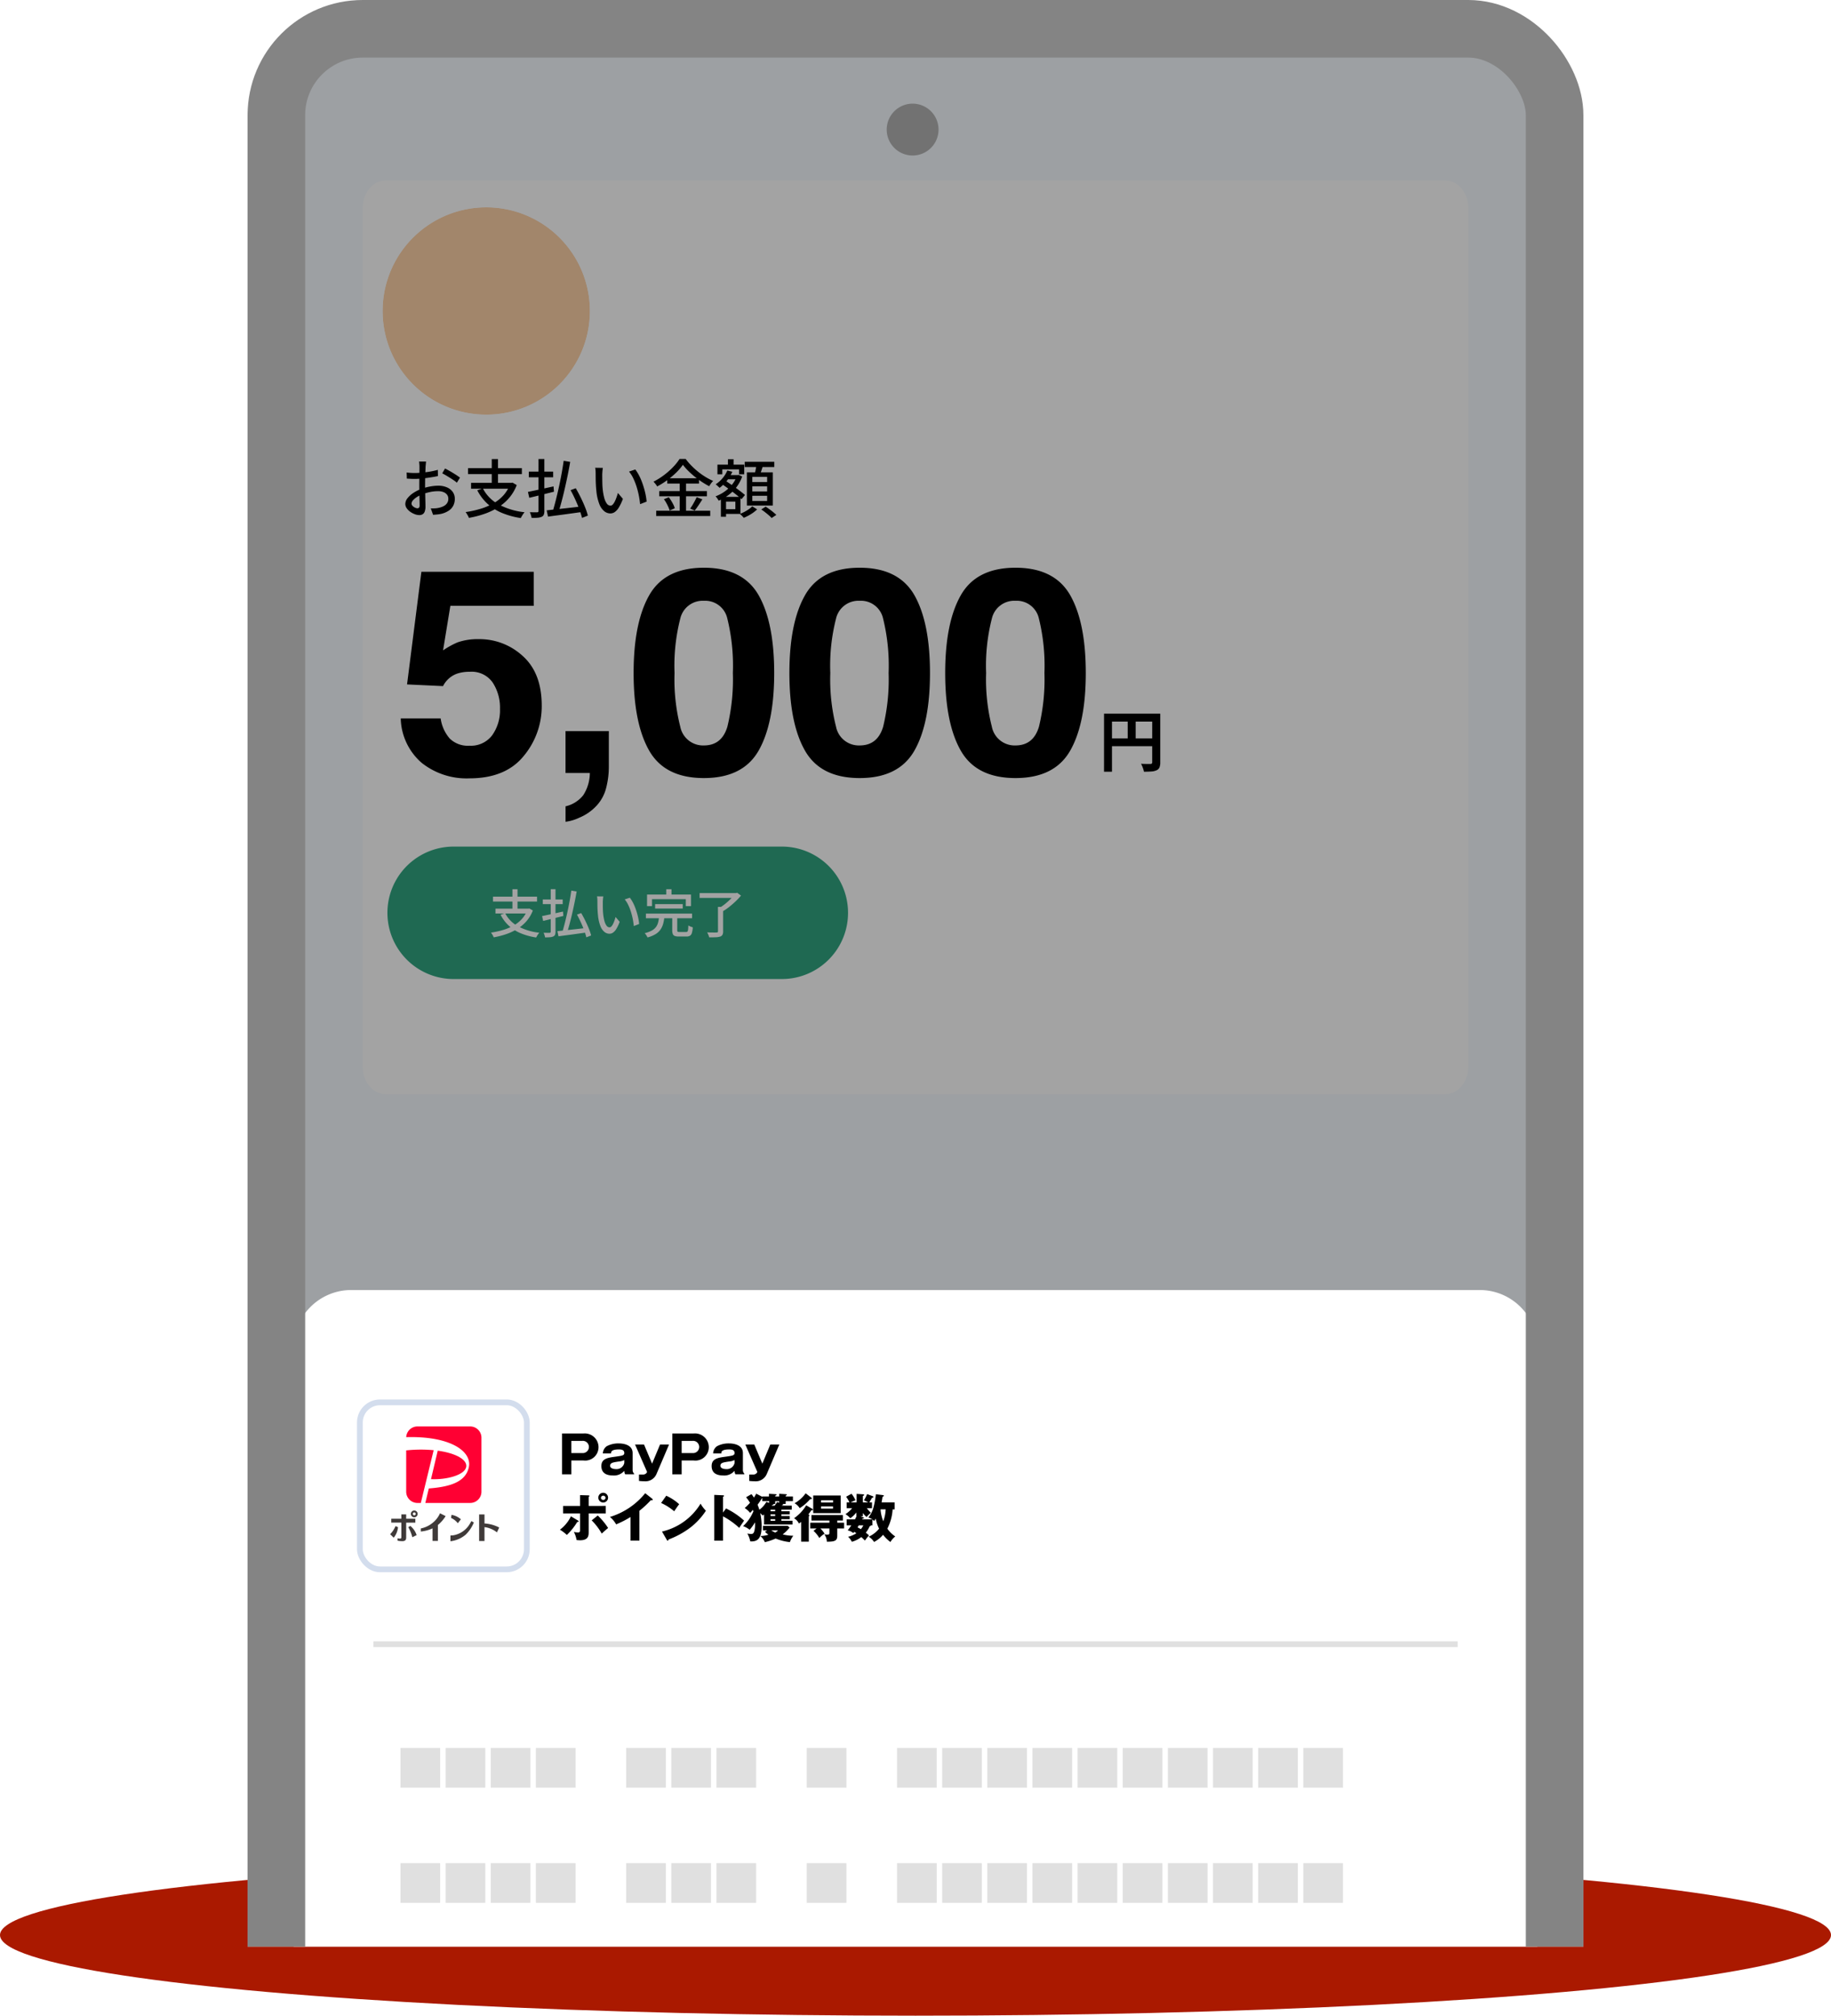 <svg xmlns="http://www.w3.org/2000/svg" xmlns:xlink="http://www.w3.org/1999/xlink" width="318" height="350" viewBox="0 0 318 350"><defs><clipPath id="a"><rect width="232" height="338" fill="none"/></clipPath><filter id="b" x="60.001" y="28.329" width="197.999" height="164.67" filterUnits="userSpaceOnUse"><feOffset dy="1" input="SourceAlpha"/><feGaussianBlur stdDeviation="1" result="c"/><feFlood flood-opacity="0.161"/><feComposite operator="in" in2="c"/><feComposite in="SourceGraphic"/></filter><clipPath id="d"><rect width="232" height="423.846" fill="none"/></clipPath><clipPath id="e"><rect width="164.799" height="48.133" fill="none"/></clipPath></defs><g transform="translate(-119 -452)"><ellipse cx="159" cy="14" rx="159" ry="14" transform="translate(119 774)" fill="#aa1900"/><g transform="translate(162 452)" clip-path="url(#a)"><path d="M24,0H208a24,24,0,0,1,24,24V401a24,24,0,0,1-24,24H24A24,24,0,0,1,0,401V24A24,24,0,0,1,24,0" transform="translate(0 0)" fill="#f5faff"/><path d="M115.5,18a4.5,4.5,0,1,1-4.5,4.5,4.5,4.5,0,0,1,4.5-4.5" transform="translate(0 0)" fill="#b2b2b2"/><g transform="matrix(1, 0, 0, 1, -43, 0)" filter="url(#b)"><path d="M24,54H208c2.209,0,4,2.105,4,4.7V207.969c0,2.6-1.791,4.7-4,4.7H24c-2.209,0-4-2.105-4-4.7V58.7c0-2.6,1.791-4.7,4-4.7" transform="translate(43 -23.67)" fill="#fff"/></g><path d="M116,36A18,18,0,1,1,98,54a18,18,0,0,1,18-18" transform="translate(-74.55 0)" fill="#fdd1a7"/><circle cx="19.5" cy="19.5" r="19.5" transform="translate(21.951 34.5)" fill="none" stroke="#fff" stroke-width="3"/><g transform="translate(24.284 147)"><path d="M87.5,149h57a11.5,11.5,0,0,1,0,23h-57a11.5,11.5,0,1,1,0-23" transform="translate(-75.999 -149)" fill="#31a581"/><path d="M100.321,159.779h.18l.162-.027.594.342a6.241,6.241,0,0,1-1.1,1.849,6.826,6.826,0,0,1-1.58,1.341,9.668,9.668,0,0,1-1.939.914,14.059,14.059,0,0,1-2.187.558,1.1,1.1,0,0,0-.112-.27c-.058-.1-.118-.2-.181-.306a1.721,1.721,0,0,0-.175-.243,14.541,14.541,0,0,0,2.115-.463,8.912,8.912,0,0,0,1.831-.775,5.652,5.652,0,0,0,1.445-1.156,4.859,4.859,0,0,0,.945-1.6Zm-5.985-2.088h7.65v.846h-7.65Zm.432,2.088h5.823v.837H94.768Zm1.674.783a5.374,5.374,0,0,0,2.232,2.273,10.018,10.018,0,0,0,3.7,1.12,2.583,2.583,0,0,0-.194.247c-.068.1-.133.2-.193.3s-.111.2-.153.279a11.337,11.337,0,0,1-2.691-.733,7.127,7.127,0,0,1-2.048-1.3,6.8,6.8,0,0,1-1.444-1.913Zm1.269-4.158h.882v3.753h-.882Z" transform="translate(-75.998 -149)" fill="#fff"/><path d="M102.859,161.067c.3-.061.648-.132,1.044-.217s.816-.176,1.26-.274.888-.2,1.332-.292l.063.756-1.233.305-1.2.3q-.581.145-1.076.262Zm.126-2.881h3.456v.8h-3.456Zm1.377-1.791h.828v7.371a1.359,1.359,0,0,1-.086.554.577.577,0,0,1-.3.283,1.742,1.742,0,0,1-.562.131q-.347.031-.86.031a2.994,2.994,0,0,0-.1-.4,3.045,3.045,0,0,0-.153-.405c.222,0,.433.01.635.013s.337,0,.409-.005a.24.24,0,0,0,.144-.049.2.2,0,0,0,.045-.149Zm1.161,7.29c.4-.041.867-.093,1.413-.152l1.742-.194q.921-.1,1.84-.211l.027.791-1.728.239q-.873.122-1.67.225t-1.435.194Zm2.412-7.037.927.151c-.1.6-.219,1.224-.351,1.87s-.271,1.288-.418,1.929-.3,1.255-.455,1.836-.309,1.11-.459,1.584l-.8-.18q.216-.709.441-1.6t.437-1.854q.21-.968.387-1.926t.292-1.813m.981,4.167.738-.271q.36.614.707,1.319t.616,1.377a8.79,8.79,0,0,1,.4,1.192l-.828.324c-.06-.252-.146-.541-.256-.868s-.24-.666-.387-1.017-.3-.7-.473-1.057-.339-.687-.513-1" transform="translate(-75.999 -148.999)" fill="#fff"/><path d="M113.5,157.655a2.4,2.4,0,0,0-.045.306c-.013.12-.023.24-.032.36s-.013.222-.013.306q0,.28,0,.621t.013.7c.006.238.022.473.045.707a7.788,7.788,0,0,0,.216,1.242,2.455,2.455,0,0,0,.369.828.65.65,0,0,0,.523.3.451.451,0,0,0,.324-.161,1.836,1.836,0,0,0,.287-.433,4.941,4.941,0,0,0,.248-.589c.075-.213.14-.419.193-.617l.711.837a7.015,7.015,0,0,1-.571,1.22,2.121,2.121,0,0,1-.581.652,1.112,1.112,0,0,1-.63.2,1.4,1.4,0,0,1-.859-.31,2.423,2.423,0,0,1-.706-1.022,6.907,6.907,0,0,1-.423-1.9q-.045-.4-.068-.855t-.027-.873q0-.414-.005-.683c0-.115,0-.254-.013-.419a2.4,2.4,0,0,0-.058-.428Zm4.607.225a5.7,5.7,0,0,1,.473.733,7.715,7.715,0,0,1,.419.9q.189.486.337.99t.248,1a8.2,8.2,0,0,1,.134.936l-.926.36a12.361,12.361,0,0,0-.18-1.224,12.136,12.136,0,0,0-.324-1.264,9.01,9.01,0,0,0-.464-1.179,4.446,4.446,0,0,0-.608-.959Z" transform="translate(-76 -149.001)" fill="#fff"/><path d="M123.181,161.237h.918a6.775,6.775,0,0,1-.216,1.184,3.325,3.325,0,0,1-.463.994,2.838,2.838,0,0,1-.85.787,5.277,5.277,0,0,1-1.4.573,2.088,2.088,0,0,0-.126-.249,3.207,3.207,0,0,0-.179-.274,1.426,1.426,0,0,0-.19-.216,4.948,4.948,0,0,0,1.237-.455,2.237,2.237,0,0,0,.73-.616,2.279,2.279,0,0,0,.369-.787,6.585,6.585,0,0,0,.166-.941m-2.286-.6h8.02v.8h-8.02Zm.2-3.312h7.632v2.016h-.9v-1.206h-5.869v1.206h-.864Zm1.4,1.665h4.8v.773h-4.8Zm1.935-2.583h.909v1.521h-.909Zm1.044,4.725h.864v2.385c0,.138.025.225.073.261a.643.643,0,0,0,.333.054h1.116a.341.341,0,0,0,.242-.076.567.567,0,0,0,.117-.324,6.224,6.224,0,0,0,.045-.743,1.4,1.4,0,0,0,.226.126,3.038,3.038,0,0,0,.283.117c.1.036.187.066.265.09a4.344,4.344,0,0,1-.157.976.824.824,0,0,1-.338.482,1.187,1.187,0,0,1-.612.135h-1.3a2.131,2.131,0,0,1-.711-.094.582.582,0,0,1-.35-.338,1.756,1.756,0,0,1-.1-.656Z" transform="translate(-75.999 -149)" fill="#fff"/><path d="M130.219,157.07h6.408v.846h-6.408Zm3.187,2.4h.9v4.248a1.229,1.229,0,0,1-.117.6.706.706,0,0,1-.4.306,2.9,2.9,0,0,1-.766.117q-.466.018-1.143.018a2.4,2.4,0,0,0-.139-.432,3.374,3.374,0,0,0-.212-.433c.234.013.464.02.688.023s.422.005.59.005.285,0,.352-.009a.318.318,0,0,0,.2-.045.2.2,0,0,0,.055-.162Zm2.906-2.4h.234l.2-.055.666.495a11.854,11.854,0,0,1-.923.982q-.527.5-1.1.958a9.392,9.392,0,0,1-1.13.778,1.349,1.349,0,0,0-.166-.206c-.069-.072-.139-.144-.212-.217a1.535,1.535,0,0,0-.2-.171,9.055,9.055,0,0,0,.752-.512q.382-.289.738-.613t.653-.638a5.4,5.4,0,0,0,.485-.585Z" transform="translate(-75.999 -148.999)" fill="#fff"/></g><g transform="translate(27.394 79.694)"><path d="M87.687,82.145a1.671,1.671,0,0,0-.033.247c-.008.1-.017.2-.028.309s-.02.2-.027.291c-.008.19-.017.417-.028.676s-.022.543-.033.848-.018.609-.021.912-.006.6-.006.874,0,.607.011.957.015.7.022,1.04.015.658.022.947.011.518.011.686a2.419,2.419,0,0,1-.138.913.884.884,0,0,1-.374.462,1.131,1.131,0,0,1-.566.133,2.254,2.254,0,0,1-.77-.154,3.418,3.418,0,0,1-.792-.418,2.407,2.407,0,0,1-.616-.617,1.3,1.3,0,0,1-.242-.747,1.64,1.64,0,0,1,.39-1.007,4.241,4.241,0,0,1,1.029-.918,6.706,6.706,0,0,1,1.353-.682,9.354,9.354,0,0,1,1.529-.419,8.045,8.045,0,0,1,1.419-.142,3.718,3.718,0,0,1,1.474.276A2.358,2.358,0,0,1,92.3,87.4a2.029,2.029,0,0,1,.374,1.221,2.59,2.59,0,0,1-.258,1.165,2.34,2.34,0,0,1-.787.879,4.027,4.027,0,0,1-1.331.563,6.5,6.5,0,0,1-.732.108c-.238.023-.46.04-.665.056l-.4-1.121c.22.006.443.006.671,0a3.817,3.817,0,0,0,.649-.077,3.525,3.525,0,0,0,.858-.281,1.66,1.66,0,0,0,.632-.517,1.3,1.3,0,0,0,.237-.787,1.127,1.127,0,0,0-.231-.721,1.436,1.436,0,0,0-.627-.444,2.469,2.469,0,0,0-.9-.155,6.852,6.852,0,0,0-1.419.148,8.908,8.908,0,0,0-1.386.412,4.954,4.954,0,0,0-.924.475,2.932,2.932,0,0,0-.66.565.885.885,0,0,0-.242.556.516.516,0,0,0,.11.314,1.107,1.107,0,0,0,.27.258,1.494,1.494,0,0,0,.335.177.938.938,0,0,0,.319.065.345.345,0,0,0,.269-.116.576.576,0,0,0,.1-.39q0-.308-.017-.869c-.01-.375-.02-.786-.027-1.237s-.011-.887-.011-1.305c0-.313,0-.643.006-.984s.006-.668.01-.984.008-.594.012-.835,0-.418,0-.53c0-.079,0-.176-.011-.285s-.015-.219-.022-.324a1.853,1.853,0,0,0-.033-.259Zm-3.377,1.9c.315.038.586.061.814.073s.443.015.649.015c.271,0,.579-.014.924-.044s.695-.065,1.05-.108.705-.1,1.045-.172.651-.143.93-.225l.022,1.078c-.293.066-.618.129-.974.186s-.714.112-1.078.16-.707.085-1.034.111-.614.038-.863.038c-.33,0-.609,0-.836-.017s-.433-.022-.616-.039Zm6.666-.692q.406.2.907.49t.957.582a8.742,8.742,0,0,1,.732.513l-.539.879a4.158,4.158,0,0,0-.523-.406c-.216-.147-.447-.3-.693-.452s-.484-.3-.715-.435-.434-.246-.61-.335Z" transform="translate(-84.079 -81.695)"/><path d="M102.284,85.841h.22l.2-.033.726.418a7.627,7.627,0,0,1-1.342,2.26,8.354,8.354,0,0,1-1.931,1.64,11.825,11.825,0,0,1-2.37,1.116,17.173,17.173,0,0,1-2.673.682,1.313,1.313,0,0,0-.137-.33c-.07-.125-.143-.249-.22-.374a2.117,2.117,0,0,0-.215-.3,17.614,17.614,0,0,0,2.585-.567,10.793,10.793,0,0,0,2.238-.946A6.917,6.917,0,0,0,101.129,88a5.934,5.934,0,0,0,1.155-1.958Zm-7.315-2.552h9.35v1.034h-9.35Zm.528,2.552h7.117v1.023H95.5Zm2.046.957a6.559,6.559,0,0,0,2.728,2.777,12.2,12.2,0,0,0,4.521,1.37,3.05,3.05,0,0,0-.236.3q-.128.181-.237.369c-.073.124-.136.238-.187.341a13.829,13.829,0,0,1-3.289-.9,8.7,8.7,0,0,1-2.5-1.584,8.319,8.319,0,0,1-1.766-2.338Zm1.551-5.082h1.078V86.3H99.094Z" transform="translate(-84.079 -81.695)"/><path d="M105.376,87.414q.549-.111,1.276-.264t1.54-.336q.814-.182,1.628-.357l.076.923q-.747.188-1.506.374l-1.469.364q-.709.176-1.314.318Zm.154-3.521h4.224v.979H105.53Zm1.683-2.188h1.012v9.008a1.674,1.674,0,0,1-.105.677.715.715,0,0,1-.368.347,2.141,2.141,0,0,1-.688.159q-.423.037-1.05.038a3.752,3.752,0,0,0-.121-.494,3.878,3.878,0,0,0-.187-.5c.271.007.53.013.775.016s.413,0,.5,0a.3.3,0,0,0,.176-.061.238.238,0,0,0,.055-.182Zm1.419,8.91q.726-.078,1.727-.188t2.128-.236q1.128-.126,2.25-.259l.033.969q-1.045.143-2.112.291t-2.041.275q-.974.126-1.754.237Zm2.948-8.6,1.133.188q-.187,1.1-.429,2.282t-.513,2.359q-.269,1.179-.554,2.244t-.561,1.937l-.979-.221q.264-.868.538-1.952t.534-2.265q.26-1.185.473-2.355t.358-2.217m1.2,5.094.9-.33q.439.747.863,1.611t.754,1.683a10.744,10.744,0,0,1,.484,1.458l-1.012.395c-.074-.307-.178-.662-.314-1.061s-.293-.814-.473-1.243-.372-.86-.577-1.292-.415-.84-.627-1.221" transform="translate(-84.079 -81.694)"/><path d="M118.388,83.246a3.511,3.511,0,0,0-.055.374c-.014.146-.028.293-.038.439s-.017.272-.017.373q0,.342.006.761t.016.851c.007.289.026.578.056.865a9.5,9.5,0,0,0,.264,1.517,2.957,2.957,0,0,0,.451,1.013.79.79,0,0,0,.637.362.541.541,0,0,0,.4-.2,2.242,2.242,0,0,0,.352-.527,6.12,6.12,0,0,0,.3-.722c.092-.259.171-.512.237-.754l.869,1.024a8.64,8.64,0,0,1-.7,1.491,2.609,2.609,0,0,1-.71.8,1.373,1.373,0,0,1-.77.242,1.722,1.722,0,0,1-1.051-.38,2.96,2.96,0,0,1-.863-1.249,8.5,8.5,0,0,1-.517-2.32c-.037-.323-.064-.671-.083-1.046s-.029-.729-.033-1.068-.005-.615-.005-.835c0-.139-.005-.309-.016-.511a2.784,2.784,0,0,0-.072-.523Zm5.632.274a6.965,6.965,0,0,1,.578.9,9.426,9.426,0,0,1,.512,1.107q.229.594.412,1.211t.3,1.22a10.307,10.307,0,0,1,.164,1.143l-1.133.442a14.857,14.857,0,0,0-.615-3.042,11.134,11.134,0,0,0-.567-1.441,5.469,5.469,0,0,0-.743-1.172Z" transform="translate(-84.078 -81.696)"/><path d="M132.292,82.706a9.637,9.637,0,0,1-1.149,1.337,14.308,14.308,0,0,1-1.552,1.314,13.823,13.823,0,0,1-1.776,1.111,1.713,1.713,0,0,0-.165-.275c-.074-.1-.153-.2-.237-.3s-.163-.185-.236-.258A12,12,0,0,0,129,84.5a12.871,12.871,0,0,0,1.584-1.4,8.9,8.9,0,0,0,1.122-1.407h1.067a10.359,10.359,0,0,0,1,1.171,12.749,12.749,0,0,0,1.177,1.062,12.256,12.256,0,0,0,1.281.9,10.149,10.149,0,0,0,1.309.677,3.508,3.508,0,0,0-.369.44,5.35,5.35,0,0,0-.313.484,13.966,13.966,0,0,1-1.287-.759q-.65-.429-1.259-.924a14.369,14.369,0,0,1-1.128-1.013,8.951,8.951,0,0,1-.891-1.022m-4.642,7.975h9.383v.913H127.65Zm.528-3.41h8.283v.9h-8.283Zm.814,1.408.847-.341a7.067,7.067,0,0,1,.429.627c.14.227.264.453.374.676a2.98,2.98,0,0,1,.231.611l-.891.4a3.515,3.515,0,0,0-.22-.616q-.155-.34-.352-.7a5.889,5.889,0,0,0-.418-.655m.572-3.641h5.522v.924h-5.522Zm2.167.363h1.1v5.741h-1.1Zm2.948,2.926.99.374c-.213.345-.438.692-.677,1.045s-.456.652-.654.9l-.792-.342a6.93,6.93,0,0,0,.407-.61c.139-.23.273-.468.4-.709s.236-.462.324-.66" transform="translate(-84.079 -81.694)"/><path d="M141.653,84.5h.165l.165-.033.6.275a6.7,6.7,0,0,1-.985,1.837,7.04,7.04,0,0,1-1.42,1.4,8.3,8.3,0,0,1-1.676.962,4.317,4.317,0,0,0-.243-.39,2.583,2.583,0,0,0-.3-.369,6.633,6.633,0,0,0,1.534-.8,6.458,6.458,0,0,0,1.314-1.216,4.778,4.778,0,0,0,.847-1.512ZM140,83.7l.87.22a6.6,6.6,0,0,1-.957,1.573,7.329,7.329,0,0,1-1.254,1.221,2.487,2.487,0,0,0-.193-.192l-.258-.237a1.95,1.95,0,0,0-.232-.187,5.448,5.448,0,0,0,1.189-1.05A5.084,5.084,0,0,0,140,83.7m-1.715-1.023h4.652v1.684h-.891V83.5h-2.915v.859h-.846Zm.6,5.61h.892v3.442h-.892ZM139,86.017l.56-.627q.429.287.919.622c.326.223.648.451.968.681s.62.455.9.671.523.413.721.589l-.606.726c-.183-.176-.412-.375-.687-.6s-.572-.456-.891-.7-.64-.481-.963-.715-.631-.451-.923-.649m.374,2.266h2.915v2.959h-2.915v-.825H141.4V89.1h-2.023Zm.286-3.784h2.167v.726h-2.167Zm.451-2.761h.979v1.6h-.979Zm4.213,8.184.857.528a5.4,5.4,0,0,1-.665.556,7.8,7.8,0,0,1-.819.511,8.663,8.663,0,0,1-.836.4,4.173,4.173,0,0,0-.314-.347c-.129-.127-.248-.24-.358-.334a6.188,6.188,0,0,0,.809-.364,7.118,7.118,0,0,0,.764-.468,3.4,3.4,0,0,0,.562-.478m-1.3-7.732h5.138v.9h-5.138Zm.374,1.825h4.511V89.79H143.4Zm.946,1.683h2.574v-.892h-2.574Zm0,1.639h2.574v-.891h-2.574Zm0,1.65h2.574v-.9h-2.574Zm.738-6.336,1.132.143q-.143.484-.307.968c-.111.323-.213.6-.309.836l-.88-.165c.052-.168.1-.358.144-.567s.086-.419.126-.632.071-.407.094-.583m.813,7.81.771-.484c.205.132.424.283.66.451s.456.34.665.512.383.328.522.467l-.813.539a5.6,5.6,0,0,0-.491-.473c-.2-.176-.418-.354-.648-.533s-.453-.339-.666-.479" transform="translate(-84.078 -81.696)"/></g><g transform="translate(-0.5 1.152)" opacity="0.36" style="isolation:isolate"><g transform="translate(0 0)" clip-path="url(#d)"><path d="M24,4H208a24,24,0,0,1,24,24V405a24,24,0,0,1-24,24H24A24,24,0,0,1,0,405V28A24,24,0,0,1,24,4" transform="translate(0 -4.462)"/></g></g><g transform="translate(7.999 223.998)"><path d="M18,225H214a10,10,0,0,1,10,10V439a10,10,0,0,1-10,10H18A10,10,0,0,1,8,439V235a10,10,0,0,1,10-10" transform="translate(-8 -223.998)" fill="#fff"/><path d="M18,224H214a10,10,0,0,1,10,10v57H8V234a10,10,0,0,1,10-10" transform="translate(-8 -224)" fill="#fff"/><path d="M54.613,248.906h3.7a2.4,2.4,0,0,1,2.638,2.377,2.33,2.33,0,0,1-2.638,2.314h-2.08V256h-1.62Zm1.62,3.4h1.9a1.061,1.061,0,1,0,0-2.115h-1.9Z" transform="translate(-8 -223.999)"/><path d="M65.576,256a1.26,1.26,0,0,1-.153-.612,2.312,2.312,0,0,1-1.972.811c-.621,0-2.007-.1-2.007-1.639,0-1.287,1.107-1.441,2.421-1.621,1.261-.18,1.558-.217,1.558-.648,0-.584-.576-.612-.945-.612-1.342,0-1.351.442-1.351.694H61.705a1.6,1.6,0,0,1,.666-1.252,4.273,4.273,0,0,1,2.08-.487c.774,0,2.421.207,2.421,1.674v2.981a.844.844,0,0,0,.253.593V256Zm-.153-2.475a2.8,2.8,0,0,1-1.026.26c-.946.144-1.432.217-1.432.73,0,.584.973.584,1.026.584a1.376,1.376,0,0,0,1.432-1.062Z" transform="translate(-7.999 -224)"/><path d="M73.2,250.824l-2.179,5.113a2.083,2.083,0,0,1-2.107,1.27,7.634,7.634,0,0,1-.936-.063v-1.107h.676a.726.726,0,0,0,.729-.451l-2.089-4.762H68.85l1.4,3.322,1.386-3.322Z" transform="translate(-8 -224)"/><path d="M73.764,248.906h3.7a2.4,2.4,0,0,1,2.637,2.377,2.329,2.329,0,0,1-2.637,2.314h-2.08V256H73.764Zm1.621,3.4h1.9a1.061,1.061,0,1,0,0-2.115h-1.9Z" transform="translate(-7.999 -223.999)"/><path d="M84.727,256a1.26,1.26,0,0,1-.153-.612,2.312,2.312,0,0,1-1.972.811c-.621,0-2.007-.1-2.007-1.639,0-1.287,1.107-1.441,2.421-1.621,1.261-.18,1.558-.217,1.558-.648,0-.584-.576-.612-.945-.612-1.342,0-1.351.442-1.351.694H80.856a1.6,1.6,0,0,1,.666-1.252,4.273,4.273,0,0,1,2.08-.487c.774,0,2.421.207,2.421,1.674v2.981a.844.844,0,0,0,.253.593V256Zm-.153-2.475a2.8,2.8,0,0,1-1.026.26c-.946.144-1.432.217-1.432.73,0,.584.973.584,1.026.584a1.376,1.376,0,0,0,1.432-1.062Z" transform="translate(-8 -224)"/><path d="M92.351,250.824l-2.179,5.113a2.083,2.083,0,0,1-2.107,1.27,7.634,7.634,0,0,1-.936-.063v-1.107h.676a.726.726,0,0,0,.729-.451l-2.089-4.762H88l1.4,3.322,1.386-3.322Z" transform="translate(-8 -224)"/><path d="M57.358,264.011c.1.055.144.09.144.152,0,.117-.189.1-.243.1a10.769,10.769,0,0,1-1.81,2.26,7.266,7.266,0,0,0-1.2-.911,6.289,6.289,0,0,0,1.908-2.322Zm.387-4.4,1.485.045c.045,0,.135.009.135.1,0,.072-.072.117-.126.152v1.577H62.21v1.3H59.239V266c0,.584,0,1.449-1.494,1.449a5.063,5.063,0,0,1-.612-.045,4.45,4.45,0,0,0-.468-1.4,4.026,4.026,0,0,0,.738.09c.342,0,.342-.244.342-.469v-2.836H54.792v-1.3h2.953Zm3.07,3.537a11.958,11.958,0,0,1,1.8,2.17c-.486.406-.7.586-1.107.972a10.483,10.483,0,0,0-1.747-2.295Zm1.791-3.1a.846.846,0,1,1-.846-.846.846.846,0,0,1,.846.846m-1.242,0a.4.4,0,0,0,.4.4.389.389,0,0,0,.4-.4.4.4,0,0,0-.792,0" transform="translate(-8 -223.998)"/><path d="M68.051,267.513H66.5v-4.1a16.248,16.248,0,0,1-2.494,1.278,4.382,4.382,0,0,0-1.081-1.287,12.558,12.558,0,0,0,6.131-4.124l1.2.946a.207.207,0,0,1,.107.172c0,.08-.071.115-.144.115a.6.6,0,0,1-.179-.025,17.857,17.857,0,0,1-1.99,1.845Z" transform="translate(-7.999 -224)"/><path d="M72.711,259.716a8.638,8.638,0,0,1,2.251,1.477c-.216.262-.279.361-.873,1.224a9.268,9.268,0,0,0-2.269-1.439Zm-.738,6.221a10.653,10.653,0,0,0,6.7-4.844,5.724,5.724,0,0,0,.927,1.225,11.878,11.878,0,0,1-2.8,3,15.013,15.013,0,0,1-3.71,2.008c0,.1-.045.2-.126.2-.053,0-.09-.027-.144-.127Z" transform="translate(-8 -223.999)"/><path d="M83.09,261.923a12.982,12.982,0,0,1,3.142,2.115c-.4.584-.45.649-.846,1.26a13.33,13.33,0,0,0-2.809-2v4.223H81.055v-7.95l1.522.071c.063,0,.171.009.171.1s-.1.127-.171.145v2.754Z" transform="translate(-8 -223.999)"/><path d="M87.517,259.437c.108.145.216.279.423.6a6.644,6.644,0,0,0,.4-.676l1.044.541v-.055h1.162v-.467l1.224.073c.045,0,.108.017.108.089s-.108.118-.243.153v.152h.684v-.467l1.225.073c.054,0,.108.025.108.089,0,.09-.126.125-.2.153v.152h1.26v.811H93.45v.486h-.577c.1.037.162.082.162.117,0,.082-.134.09-.189.09a.729.729,0,0,1-.081.09h1.747v.685H92.7v.278h1.459v.551H92.7v.279h1.459v.549H92.7v.279h1.945v.646H89.7v-1.746c-.053.045-.18.155-.234.2a5.416,5.416,0,0,0-.432-.424,10.746,10.746,0,0,1,.244,2.287c0,2.26-.811,2.674-1.972,2.619a4.548,4.548,0,0,0-.513-1.369,3.465,3.465,0,0,0,.639.082c.324,0,.477-.108.6-.6a4.766,4.766,0,0,0,.09-1.414,7.729,7.729,0,0,1-.927,1.28A3.736,3.736,0,0,0,86.058,265a7.567,7.567,0,0,0,1.792-2.575c-.018-.054-.054-.162-.09-.261a6.294,6.294,0,0,1-.486.531,4.031,4.031,0,0,0-.936-.846,7.332,7.332,0,0,0,.918-.918,9.3,9.3,0,0,0-.676-.955Zm3.07,1.514v-.289H89.38v-.522h-.045a11.066,11.066,0,0,1-.765,1.135,9.279,9.279,0,0,1,.315.873,4.288,4.288,0,0,0,1.207-1.352Zm-.369,4.779H89.5v-.791h4.3l.333.3a6.129,6.129,0,0,1-1.2,1.187,7.146,7.146,0,0,0,1.846.235,3.991,3.991,0,0,0-.594,1.107,9.022,9.022,0,0,1-2.476-.621,9.971,9.971,0,0,1-1.872.631,2.8,2.8,0,0,0-.784-1.063,4.915,4.915,0,0,0,1.4-.234,4.3,4.3,0,0,1-.595-.5Zm1.413-3.6H90.82v.277h.811Zm-.81,1.108h.811v-.279h-.811Zm0,.828h.811v-.279h-.811Zm.135,1.664a4.436,4.436,0,0,0,.684.379,1.8,1.8,0,0,0,.477-.379Zm.306-4.582c.045.018.081.045.081.082,0,.063-.072.072-.234.09-.018.035-.054.09-.072.125h.486a5.2,5.2,0,0,0,.441-.639l.351.127v-.271h-.684v.486Z" transform="translate(-7.999 -223.998)"/><path d="M98.074,261.994c.063.037.108.082.108.127,0,.134-.18.125-.27.117a5.47,5.47,0,0,1-.513.7c.072.064.171.137.171.207,0,.045-.036.092-.1.137v4.41H96.139v-3.43a4.645,4.645,0,0,1-.379.279,2.195,2.195,0,0,0-.855-.917,7.29,7.29,0,0,0,2.116-2.243Zm-.153-1.936a.144.144,0,0,1,.072.127c0,.1-.072.135-.162.135a.5.5,0,0,1-.117-.018,8.3,8.3,0,0,1-1.827,1.576,2.312,2.312,0,0,0-.892-.855,5.934,5.934,0,0,0,1.927-1.729Zm.9,5.34h-1.1v-1h3.331v-.377H97.93v-.945h5.456v.945h-.972v.377H103.6v1h-1.188v1.26c0,.838-.361,1.052-1.81,1.035a2.205,2.205,0,0,0-.441-1.277,3.077,3.077,0,0,0,.486.052c.369,0,.4-.09.4-.314V265.4H99.488a5.263,5.263,0,0,1,.72.9,4.541,4.541,0,0,0-.909.756,5.323,5.323,0,0,0-1.009-1.242Zm4.187-2.666H98.237v-3.061h4.771Zm-1.324-2.223H99.6v.387h2.08ZM99.6,261.958h2.08v-.387H99.6Z" transform="translate(-8 -223.998)"/><path d="M108.524,264.866h-.306c.008.063,0,.117-.181.162a4.688,4.688,0,0,1-.666,1.1c.252.207.414.352.558.486a6.722,6.722,0,0,0-.711.891c-.351-.369-.594-.576-.63-.611a4.641,4.641,0,0,1-1.647.818,2.6,2.6,0,0,0-.649-.863,4.5,4.5,0,0,0,1.449-.621l-.369-.235c-.045.045-.108.127-.171.207a2.26,2.26,0,0,0-.972-.468c.343-.459.5-.674.621-.864h-.8v-1.045h1.441c.188-.369.207-.414.279-.549h-.036v-.648a5.085,5.085,0,0,1-1.054,1,3.64,3.64,0,0,0-.846-.711,4.739,4.739,0,0,0,1.161-1.035h-.945v-1.01h.477a5.352,5.352,0,0,0-.576-.98l.936-.514a4.524,4.524,0,0,1,.685,1.135,6.263,6.263,0,0,0-.82.359h1.018v-1.476l1.206.082a.1.1,0,0,1,.1.1c0,.08-.045.108-.216.188v1.107h.918a3.988,3.988,0,0,0-.738-.351,6.189,6.189,0,0,0,.558-1.088l.955.359c.1.037.144.082.144.135,0,.109-.108.135-.252.154-.154.27-.369.649-.469.791h.469v1.01h-.9a7.6,7.6,0,0,0,.7.8,7.242,7.242,0,0,0-.747.738,4.964,4.964,0,0,1-.639-.7v.558h-.432l.486.19c.045.018.135.053.135.125s-.081.082-.252.1l-.063.134h1.774a3.715,3.715,0,0,0-.684-.341,4.551,4.551,0,0,0,.873-1.719,14.72,14.72,0,0,0,.422-2.305l1.261.152c.072.01.117.045.117.108s-.027.09-.225.2c-.027.225-.063.441-.162.953h2.269v1.217h-.351a8.42,8.42,0,0,1-.919,3.348,5.4,5.4,0,0,0,1.378,1.351,3.424,3.424,0,0,0-.838.963,6.314,6.314,0,0,1-1.278-1.252,5.156,5.156,0,0,1-1.566,1.242,2.862,2.862,0,0,0-.928-.908,4.97,4.97,0,0,0,1.8-1.4,6.519,6.519,0,0,1-.576-1.738,2.471,2.471,0,0,1-.3.4,2.767,2.767,0,0,0-.279-.252Zm-2.377,0c-.072.117-.18.287-.216.342.207.107.4.207.585.315a3.4,3.4,0,0,0,.423-.657Zm3.781-2.781a7.082,7.082,0,0,0,.477,2.07,6.807,6.807,0,0,0,.414-2.07Z" transform="translate(-8 -224)"/><g transform="translate(18 79.518)" style="isolation:isolate"><g clip-path="url(#e)"><rect width="6.892" height="6.893" transform="translate(0.552)" fill="#e0e0e0"/><rect width="6.892" height="6.893" transform="translate(8.392)" fill="#e0e0e0"/><rect width="6.892" height="6.893" transform="translate(16.232)" fill="#e0e0e0"/><rect width="6.892" height="6.893" transform="translate(24.072)" fill="#e0e0e0"/><rect width="6.892" height="6.893" transform="translate(39.752)" fill="#e0e0e0"/><rect width="6.892" height="6.893" transform="translate(47.592)" fill="#e0e0e0"/><rect width="6.892" height="6.893" transform="translate(55.432)" fill="#e0e0e0"/><rect width="6.892" height="6.893" transform="translate(71.111)" fill="#e0e0e0"/><rect width="6.892" height="6.893" transform="translate(86.791)" fill="#e0e0e0"/><rect width="6.892" height="6.893" transform="translate(94.631)" fill="#e0e0e0"/><rect width="6.892" height="6.893" transform="translate(102.47)" fill="#e0e0e0"/><rect width="6.892" height="6.893" transform="translate(110.31)" fill="#e0e0e0"/><rect width="6.893" height="6.893" transform="translate(118.15)" fill="#e0e0e0"/><rect width="6.893" height="6.893" transform="translate(125.99)" fill="#e0e0e0"/><rect width="6.893" height="6.893" transform="translate(133.83)" fill="#e0e0e0"/><rect width="6.892" height="6.893" transform="translate(141.671)" fill="#e0e0e0"/><rect width="6.892" height="6.893" transform="translate(149.511)" fill="#e0e0e0"/><rect width="6.892" height="6.893" transform="translate(157.35)" fill="#e0e0e0"/><rect width="6.892" height="6.893" transform="translate(0.552 20)" fill="#e0e0e0"/><rect width="6.892" height="6.893" transform="translate(8.392 20)" fill="#e0e0e0"/><rect width="6.892" height="6.893" transform="translate(16.232 20)" fill="#e0e0e0"/><rect width="6.892" height="6.893" transform="translate(24.072 20)" fill="#e0e0e0"/><rect width="6.892" height="6.893" transform="translate(39.752 20)" fill="#e0e0e0"/><rect width="6.892" height="6.893" transform="translate(47.592 20)" fill="#e0e0e0"/><rect width="6.892" height="6.893" transform="translate(55.432 20)" fill="#e0e0e0"/><rect width="6.892" height="6.893" transform="translate(71.111 20)" fill="#e0e0e0"/><rect width="6.892" height="6.893" transform="translate(86.791 20)" fill="#e0e0e0"/><rect width="6.892" height="6.893" transform="translate(94.631 20)" fill="#e0e0e0"/><rect width="6.892" height="6.893" transform="translate(102.47 20)" fill="#e0e0e0"/><rect width="6.892" height="6.893" transform="translate(110.31 20)" fill="#e0e0e0"/><rect width="6.893" height="6.893" transform="translate(118.15 20)" fill="#e0e0e0"/><rect width="6.893" height="6.893" transform="translate(125.99 20)" fill="#e0e0e0"/><rect width="6.893" height="6.893" transform="translate(133.83 20)" fill="#e0e0e0"/><rect width="6.892" height="6.893" transform="translate(141.671 20)" fill="#e0e0e0"/><rect width="6.892" height="6.893" transform="translate(149.511 20)" fill="#e0e0e0"/><rect width="6.892" height="6.893" transform="translate(157.35 20)" fill="#e0e0e0"/></g></g><path d="M23,243H45a4,4,0,0,1,4,4v22a4,4,0,0,1-4,4H23a4,4,0,0,1-4-4V247a4,4,0,0,1,4-4" transform="translate(-8 -223.998)" fill="#fff"/><g transform="translate(11.501 19.502)"><rect width="29" height="29" rx="3.5" fill="none" stroke="#d3dded" stroke-width="1"/><path d="M38.689,247.685a1.955,1.955,0,0,1,1.933,1.965V259a1.952,1.952,0,0,1-1.933,1.963H29.475A1.956,1.956,0,0,1,27.545,259v-7.163l.006-2.3a1.952,1.952,0,0,1,1.924-1.857Z" transform="translate(-19.5 -243.5)" fill="#fff"/><path d="M29.137,263.712H27.545v-.758h-.837v.758H24.954v.673h1.754v2.5c0,.258-.11.278-.232.278a1.689,1.689,0,0,1-.224-.021c-.024,0-.135-.026-.186-.032h-.027v.406h.017l.052.012a4.216,4.216,0,0,0,.751.077c.685,0,.685-.382.685-.75v-2.47h1.593Z" transform="translate(-19.501 -243.5)" fill="#3f3a39"/><path d="M29.352,266.534a3.433,3.433,0,0,0-1.066-1.557l-.02-.017-.361.217.011.016a6.9,6.9,0,0,1,.689,1.7v.035l.749-.366Z" transform="translate(-19.501 -243.502)" fill="#3f3a39"/><path d="M26.129,265.176l-.436-.185-.009.019a4.5,4.5,0,0,1-.9,1.363l-.029.021.622.606.016-.018a3.378,3.378,0,0,0,.731-1.779Z" transform="translate(-19.5 -243.501)" fill="#3f3a39"/><path d="M28.954,262.282a.588.588,0,1,0,.579.6v-.009a.584.584,0,0,0-.579-.588m.242.588a.242.242,0,0,1-.238.246h0a.254.254,0,1,1,.242-.277.161.161,0,0,1,0,.031" transform="translate(-19.5 -243.499)" fill="#3f3a39"/><path d="M33.421,262.766a4.425,4.425,0,0,1-1.374,1.733,4.609,4.609,0,0,1-1.964.9v.536a6.278,6.278,0,0,0,2.038-.553v2.183h.93V264.8a6.252,6.252,0,0,0,1.343-1.543Z" transform="translate(-19.5 -243.502)" fill="#3f3a39"/><path d="M38.871,264.115l-.23.407a4.125,4.125,0,0,1-2.941,2.07l-.468.029v1a5,5,0,0,0,2.633-1.131,6.253,6.253,0,0,0,1.431-2.119Z" transform="translate(-19.501 -243.501)" fill="#3f3a39"/><path d="M35.421,263.033c-.021.132-.053.323-.086.538a3.1,3.1,0,0,1,1.175.916c.177-.223.36-.455.535-.678a3.3,3.3,0,0,0-1.624-.776" transform="translate(-19.5 -243.5)" fill="#3f3a39"/><path d="M43.677,265.222a6.415,6.415,0,0,0-2.532-.693v-1.561h-.93v4.607h.93v-2.412a4.332,4.332,0,0,1,2.142.9l.023.017.39-.85Z" transform="translate(-19.5 -243.499)" fill="#3f3a39"/><path d="M27.545,251.842v7.164a1.955,1.955,0,0,0,1.929,1.963h.612l2.232-9.161a24.016,24.016,0,0,0-4.773.034" transform="translate(-19.5 -243.499)" fill="#f03"/><path d="M37.956,254.777c.306-1.268-1.707-2.444-4.932-2.887l-1.17,4.948c2.7.13,5.773-.7,6.1-2.062" transform="translate(-19.5 -243.499)" fill="#f03"/><path d="M38.689,247.685h-9.21a1.953,1.953,0,0,0-1.928,1.858c7.71-.221,11.46,2.5,10.872,5.222-.53,2.446-2.977,3.383-6.952,3.691l-.6,2.513h7.812a1.952,1.952,0,0,0,1.933-1.963V249.65a1.954,1.954,0,0,0-1.928-1.965" transform="translate(-19.5 -243.5)" fill="#f03"/></g><rect width="188.319" height="1" transform="translate(13.846 61)" fill="#e0e0e0"/></g><path d="M13.33-17.578a6.805,6.805,0,0,0-2.2.317,4.368,4.368,0,0,0-2.466,2.173l-6.25-.293,2.49-19.556H24.414v5.908H9.937l-1.27,7.739a14.546,14.546,0,0,1,2.515-1.392,10.646,10.646,0,0,1,3.687-.562,11.073,11.073,0,0,1,7.666,2.954q3.271,2.954,3.271,8.594A13.482,13.482,0,0,1,22.656-2.93Q19.507.928,13.232.928a12.517,12.517,0,0,1-8.3-2.71,10.528,10.528,0,0,1-3.613-7.69H8.252a6.715,6.715,0,0,0,1.587,3.5,4.5,4.5,0,0,0,3.418,1.233A4.613,4.613,0,0,0,17.2-6.555a7.452,7.452,0,0,0,1.355-4.578,7.953,7.953,0,0,0-1.27-4.578A4.446,4.446,0,0,0,13.33-17.578ZM37.019,2.49a7.046,7.046,0,0,1-1.636,3.125,8.428,8.428,0,0,1-3.04,2.136,7.87,7.87,0,0,1-2.4.72V5.786a5.455,5.455,0,0,0,3.088-1.953A7.206,7.206,0,0,0,34.162,0H29.938V-7.275h7.52v6.3A14.664,14.664,0,0,1,37.019,2.49ZM53.969.879q-6.763,0-9.485-4.736t-2.722-13.5q0-8.765,2.722-13.525t9.485-4.761q6.763,0,9.5,4.761,2.71,4.761,2.71,13.525t-2.722,13.5Q60.731.879,53.969.879Zm4.077-8.911A34.831,34.831,0,0,0,59-17.358a34.166,34.166,0,0,0-.964-9.473,3.939,3.939,0,0,0-4.065-3.076,4,4,0,0,0-4.1,3.076,32.974,32.974,0,0,0-1,9.473,33.345,33.345,0,0,0,1,9.338,4.03,4.03,0,0,0,4.1,3.235Q57.069-4.785,58.046-8.032ZM81.026.879q-6.763,0-9.485-4.736t-2.722-13.5q0-8.765,2.722-13.525t9.485-4.761q6.763,0,9.5,4.761,2.71,4.761,2.71,13.525t-2.722,13.5Q87.789.879,81.026.879ZM85.1-8.032a34.831,34.831,0,0,0,.952-9.326,34.166,34.166,0,0,0-.964-9.473,3.939,3.939,0,0,0-4.065-3.076,4,4,0,0,0-4.1,3.076,32.974,32.974,0,0,0-1,9.473,33.345,33.345,0,0,0,1,9.338,4.03,4.03,0,0,0,4.1,3.235Q84.127-4.785,85.1-8.032ZM108.084.879q-6.763,0-9.485-4.736t-2.722-13.5q0-8.765,2.722-13.525t9.485-4.761q6.763,0,9.5,4.761,2.71,4.761,2.71,13.525t-2.722,13.5Q114.847.879,108.084.879Zm4.077-8.911a34.831,34.831,0,0,0,.952-9.326,34.166,34.166,0,0,0-.964-9.473,3.939,3.939,0,0,0-4.065-3.076,4,4,0,0,0-4.1,3.076,32.974,32.974,0,0,0-1,9.473,33.345,33.345,0,0,0,1,9.338,4.03,4.03,0,0,0,4.1,3.235Q111.185-4.785,112.161-8.032Z" transform="translate(25.28 134.223)"/><g fill="none" stroke="#848484" stroke-width="10"><rect width="232" height="383" rx="20" stroke="none"/><rect x="5" y="5" width="222" height="373" rx="15" fill="none"/></g></g><path d="M144.321,94.666h9.029v1.37H145.7v8.706h-1.382Zm.75,4.283h8.3v1.359h-8.3Zm3.361-3.536h1.384v4.215h-1.382Zm4.261-.748h1.393v8.463a2.222,2.222,0,0,1-.138.873.983.983,0,0,1-.495.489,2.48,2.48,0,0,1-.892.213c-.357.026-.794.041-1.307.041a3.453,3.453,0,0,0-.115-.45c-.054-.169-.116-.335-.184-.5a4.3,4.3,0,0,0-.208-.433c.223.016.448.026.673.03s.428.005.6.005h.37a.379.379,0,0,0,.23-.075.276.276,0,0,0,.069-.213Z" transform="translate(166.422 481.256)"/></g></svg>